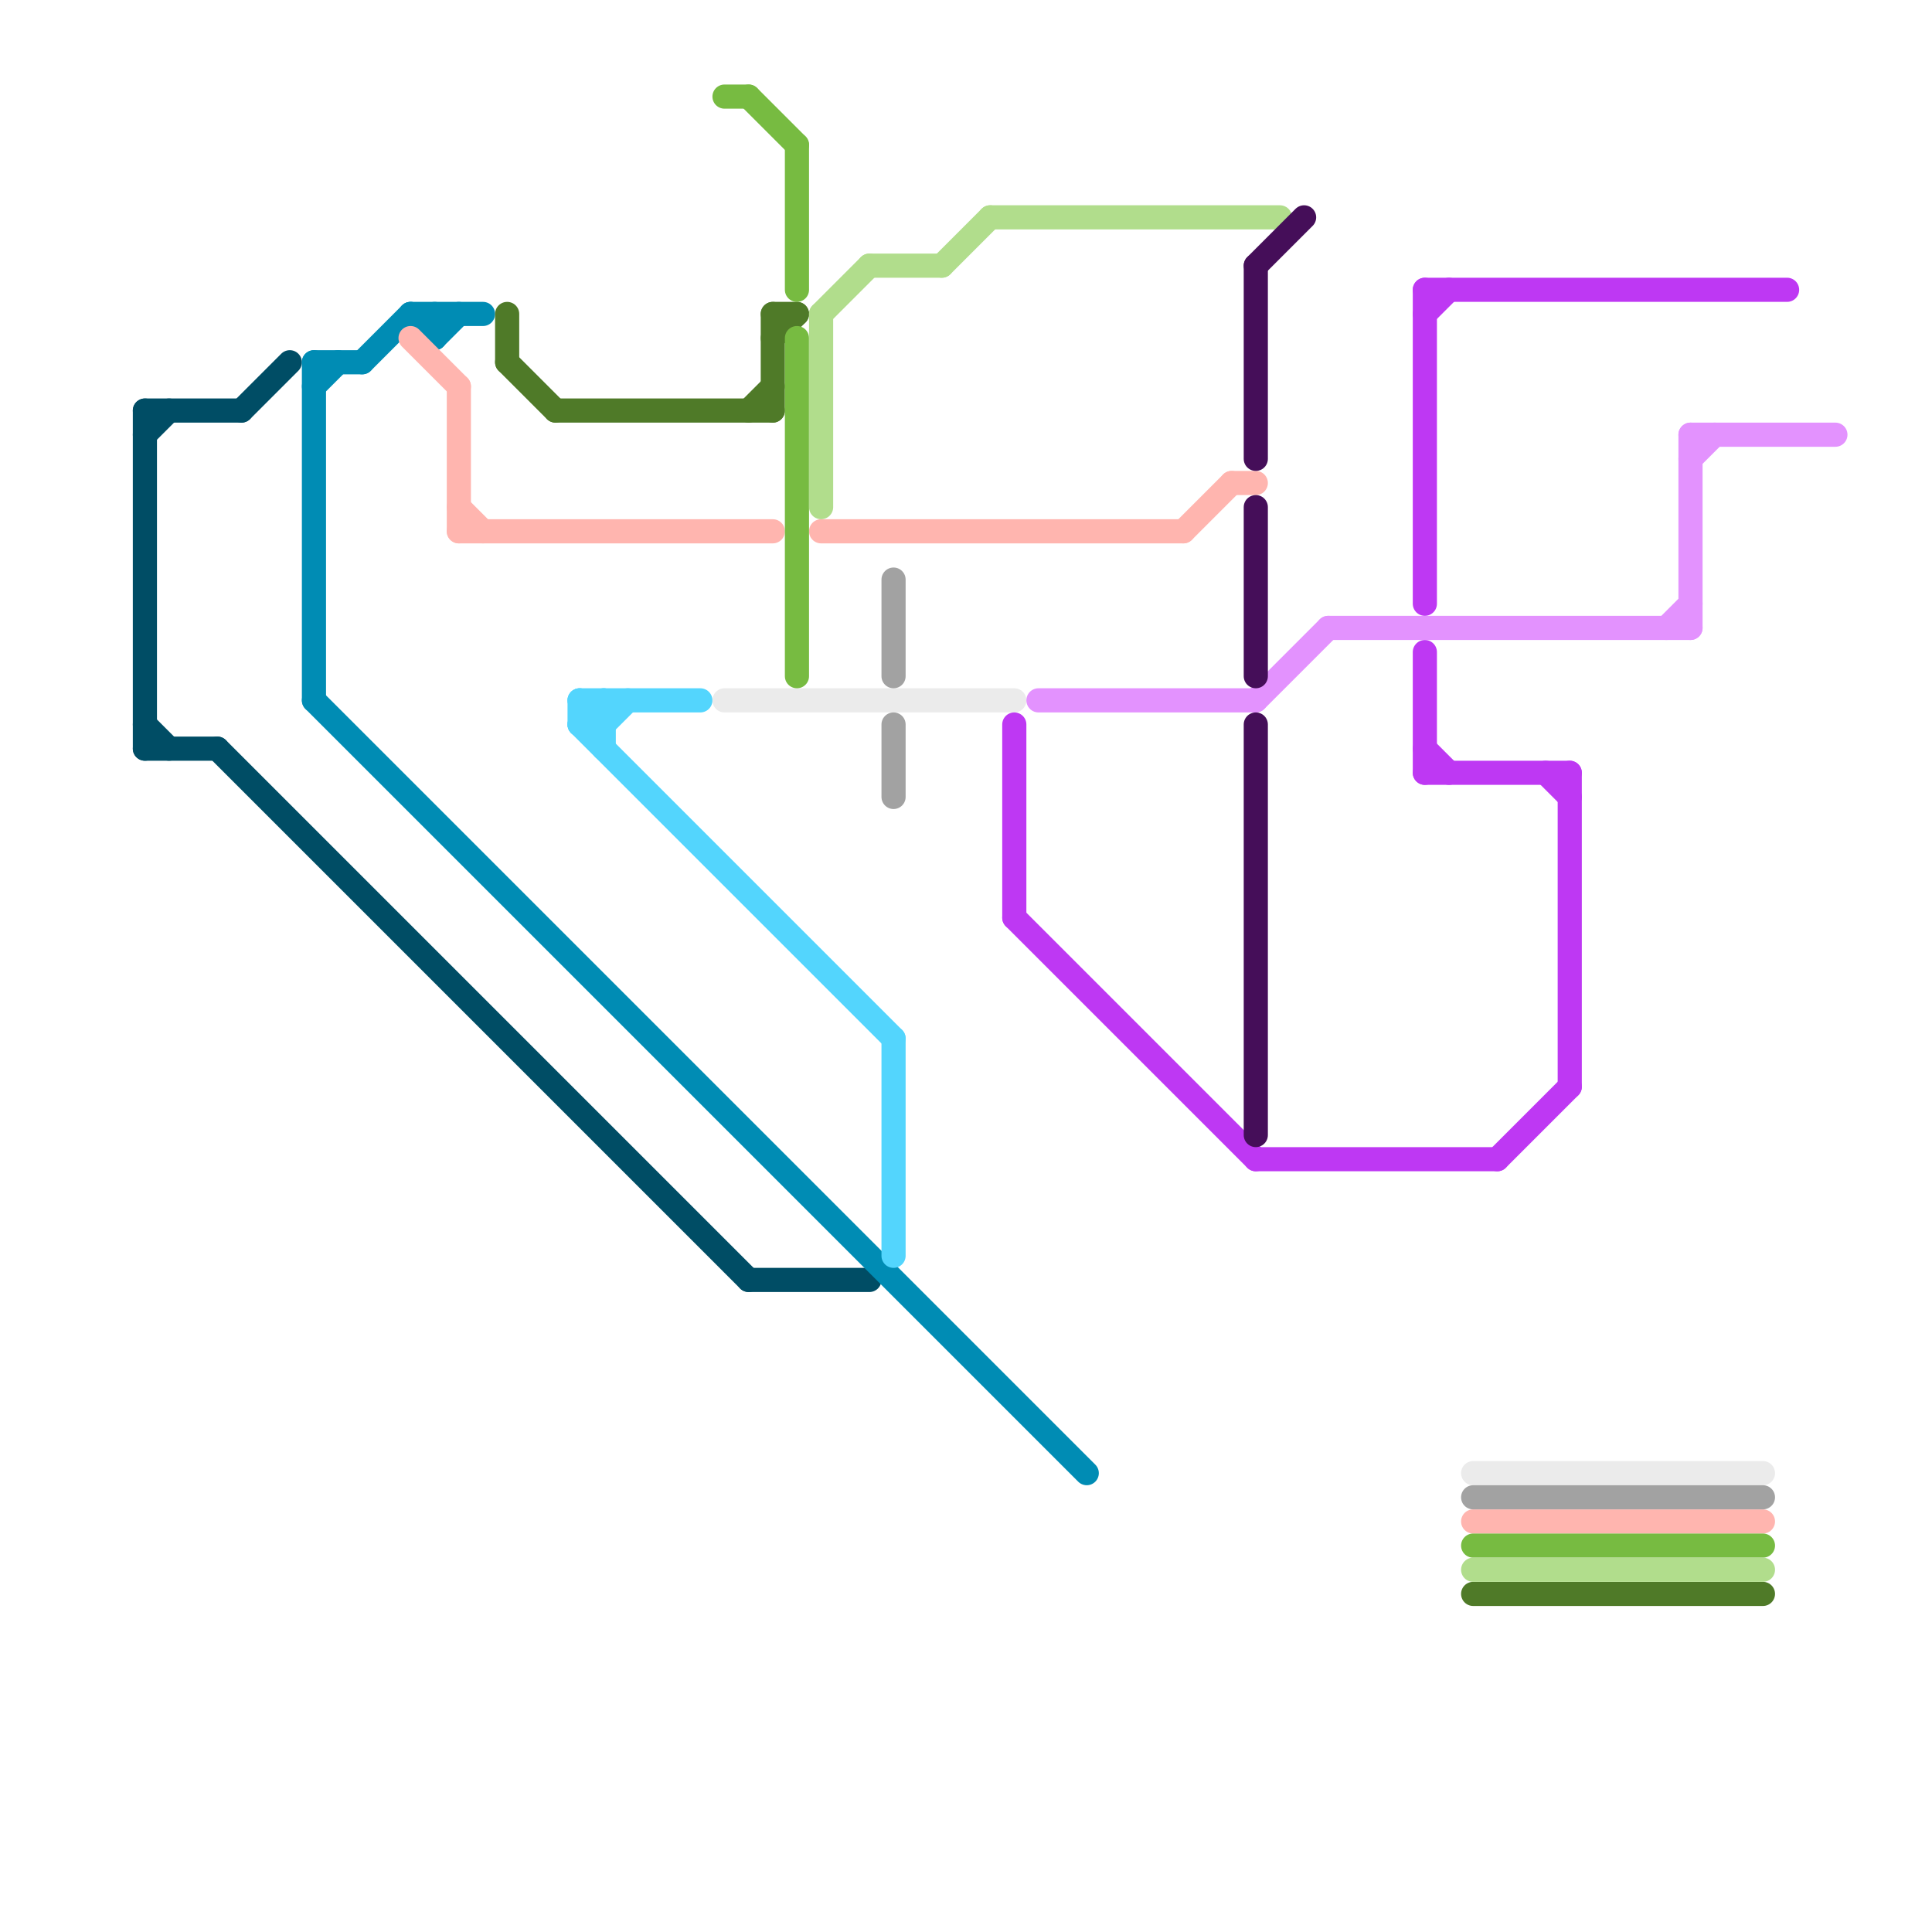 
<svg version="1.1" xmlns="http://www.w3.org/2000/svg" viewBox="0 0 80 80">
<style>text { font: 1px Helvetica; font-weight: 600; white-space: pre; dominant-baseline: central; } line { stroke-width: 1; fill: none; stroke-linecap: round; stroke-linejoin: round; } .c0 { stroke: #004d65 } .c1 { stroke: #008cb4 } .c2 { stroke: #ffb5af } .c3 { stroke: #4f7a28 } .c4 { stroke: #53d5fd } .c5 { stroke: #ebebeb } .c6 { stroke: #77bb41 } .c7 { stroke: #b1dd8c } .c8 { stroke: #a2a2a2 } .c9 { stroke: #be38f3 } .c10 { stroke: #e392fe } .c11 { stroke: #450e59 }</style><defs><g id="wm-xf"><circle r="1.2" fill="#000"/><circle r="0.9" fill="#fff"/><circle r="0.6" fill="#000"/><circle r="0.3" fill="#fff"/></g><g id="wm"><circle r="0.6" fill="#000"/><circle r="0.3" fill="#fff"/></g></defs><line class="c0" x1="6" y1="18" x2="7" y2="17"/><line class="c0" x1="6" y1="17" x2="6" y2="31"/><line class="c0" x1="10" y1="17" x2="12" y2="15"/><line class="c0" x1="9" y1="31" x2="31" y2="53"/><line class="c0" x1="6" y1="30" x2="7" y2="31"/><line class="c0" x1="31" y1="53" x2="36" y2="53"/><line class="c0" x1="6" y1="31" x2="9" y2="31"/><line class="c0" x1="6" y1="17" x2="10" y2="17"/><line class="c1" x1="17" y1="13" x2="20" y2="13"/><line class="c1" x1="17" y1="13" x2="18" y2="14"/><line class="c1" x1="15" y1="15" x2="17" y2="13"/><line class="c1" x1="18" y1="14" x2="19" y2="13"/><line class="c1" x1="13" y1="29" x2="45" y2="61"/><line class="c1" x1="13" y1="16" x2="14" y2="15"/><line class="c1" x1="18" y1="13" x2="18" y2="14"/><line class="c1" x1="13" y1="15" x2="13" y2="29"/><line class="c1" x1="13" y1="15" x2="15" y2="15"/><line class="c2" x1="19" y1="16" x2="19" y2="22"/><line class="c2" x1="51" y1="20" x2="52" y2="20"/><line class="c2" x1="19" y1="22" x2="32" y2="22"/><line class="c2" x1="61" y1="63" x2="73" y2="63"/><line class="c2" x1="17" y1="14" x2="19" y2="16"/><line class="c2" x1="34" y1="22" x2="49" y2="22"/><line class="c2" x1="19" y1="21" x2="20" y2="22"/><line class="c2" x1="49" y1="22" x2="51" y2="20"/><line class="c3" x1="23" y1="17" x2="32" y2="17"/><line class="c3" x1="32" y1="13" x2="33" y2="13"/><line class="c3" x1="31" y1="17" x2="32" y2="16"/><line class="c3" x1="32" y1="14" x2="33" y2="13"/><line class="c3" x1="32" y1="13" x2="32" y2="17"/><line class="c3" x1="61" y1="66" x2="73" y2="66"/><line class="c3" x1="21" y1="15" x2="23" y2="17"/><line class="c3" x1="21" y1="13" x2="21" y2="15"/><line class="c4" x1="24" y1="30" x2="37" y2="43"/><line class="c4" x1="25" y1="29" x2="25" y2="31"/><line class="c4" x1="24" y1="30" x2="25" y2="30"/><line class="c4" x1="24" y1="30" x2="25" y2="29"/><line class="c4" x1="24" y1="29" x2="24" y2="30"/><line class="c4" x1="37" y1="43" x2="37" y2="52"/><line class="c4" x1="24" y1="29" x2="25" y2="30"/><line class="c4" x1="24" y1="29" x2="29" y2="29"/><line class="c4" x1="25" y1="30" x2="26" y2="29"/><line class="c5" x1="61" y1="61" x2="73" y2="61"/><line class="c5" x1="30" y1="29" x2="42" y2="29"/><line class="c6" x1="30" y1="4" x2="31" y2="4"/><line class="c6" x1="61" y1="64" x2="73" y2="64"/><line class="c6" x1="33" y1="14" x2="33" y2="28"/><line class="c6" x1="31" y1="4" x2="33" y2="6"/><line class="c6" x1="33" y1="6" x2="33" y2="12"/><line class="c7" x1="34" y1="13" x2="34" y2="21"/><line class="c7" x1="39" y1="11" x2="41" y2="9"/><line class="c7" x1="36" y1="11" x2="39" y2="11"/><line class="c7" x1="61" y1="65" x2="73" y2="65"/><line class="c7" x1="41" y1="9" x2="53" y2="9"/><line class="c7" x1="34" y1="13" x2="36" y2="11"/><line class="c8" x1="37" y1="30" x2="37" y2="33"/><line class="c8" x1="37" y1="24" x2="37" y2="28"/><line class="c8" x1="61" y1="62" x2="73" y2="62"/><line class="c9" x1="59" y1="13" x2="60" y2="12"/><line class="c9" x1="59" y1="27" x2="59" y2="32"/><line class="c9" x1="52" y1="48" x2="62" y2="48"/><line class="c9" x1="42" y1="38" x2="52" y2="48"/><line class="c9" x1="64" y1="32" x2="65" y2="33"/><line class="c9" x1="59" y1="12" x2="59" y2="25"/><line class="c9" x1="42" y1="30" x2="42" y2="38"/><line class="c9" x1="65" y1="32" x2="65" y2="45"/><line class="c9" x1="59" y1="12" x2="74" y2="12"/><line class="c9" x1="59" y1="31" x2="60" y2="32"/><line class="c9" x1="62" y1="48" x2="65" y2="45"/><line class="c9" x1="59" y1="32" x2="65" y2="32"/><line class="c10" x1="43" y1="29" x2="52" y2="29"/><line class="c10" x1="52" y1="29" x2="55" y2="26"/><line class="c10" x1="55" y1="26" x2="70" y2="26"/><line class="c10" x1="70" y1="18" x2="76" y2="18"/><line class="c10" x1="69" y1="26" x2="70" y2="25"/><line class="c10" x1="70" y1="19" x2="71" y2="18"/><line class="c10" x1="70" y1="18" x2="70" y2="26"/><line class="c11" x1="52" y1="21" x2="52" y2="28"/><line class="c11" x1="52" y1="11" x2="54" y2="9"/><line class="c11" x1="52" y1="11" x2="52" y2="19"/><line class="c11" x1="52" y1="30" x2="52" y2="47"/>
</svg>
